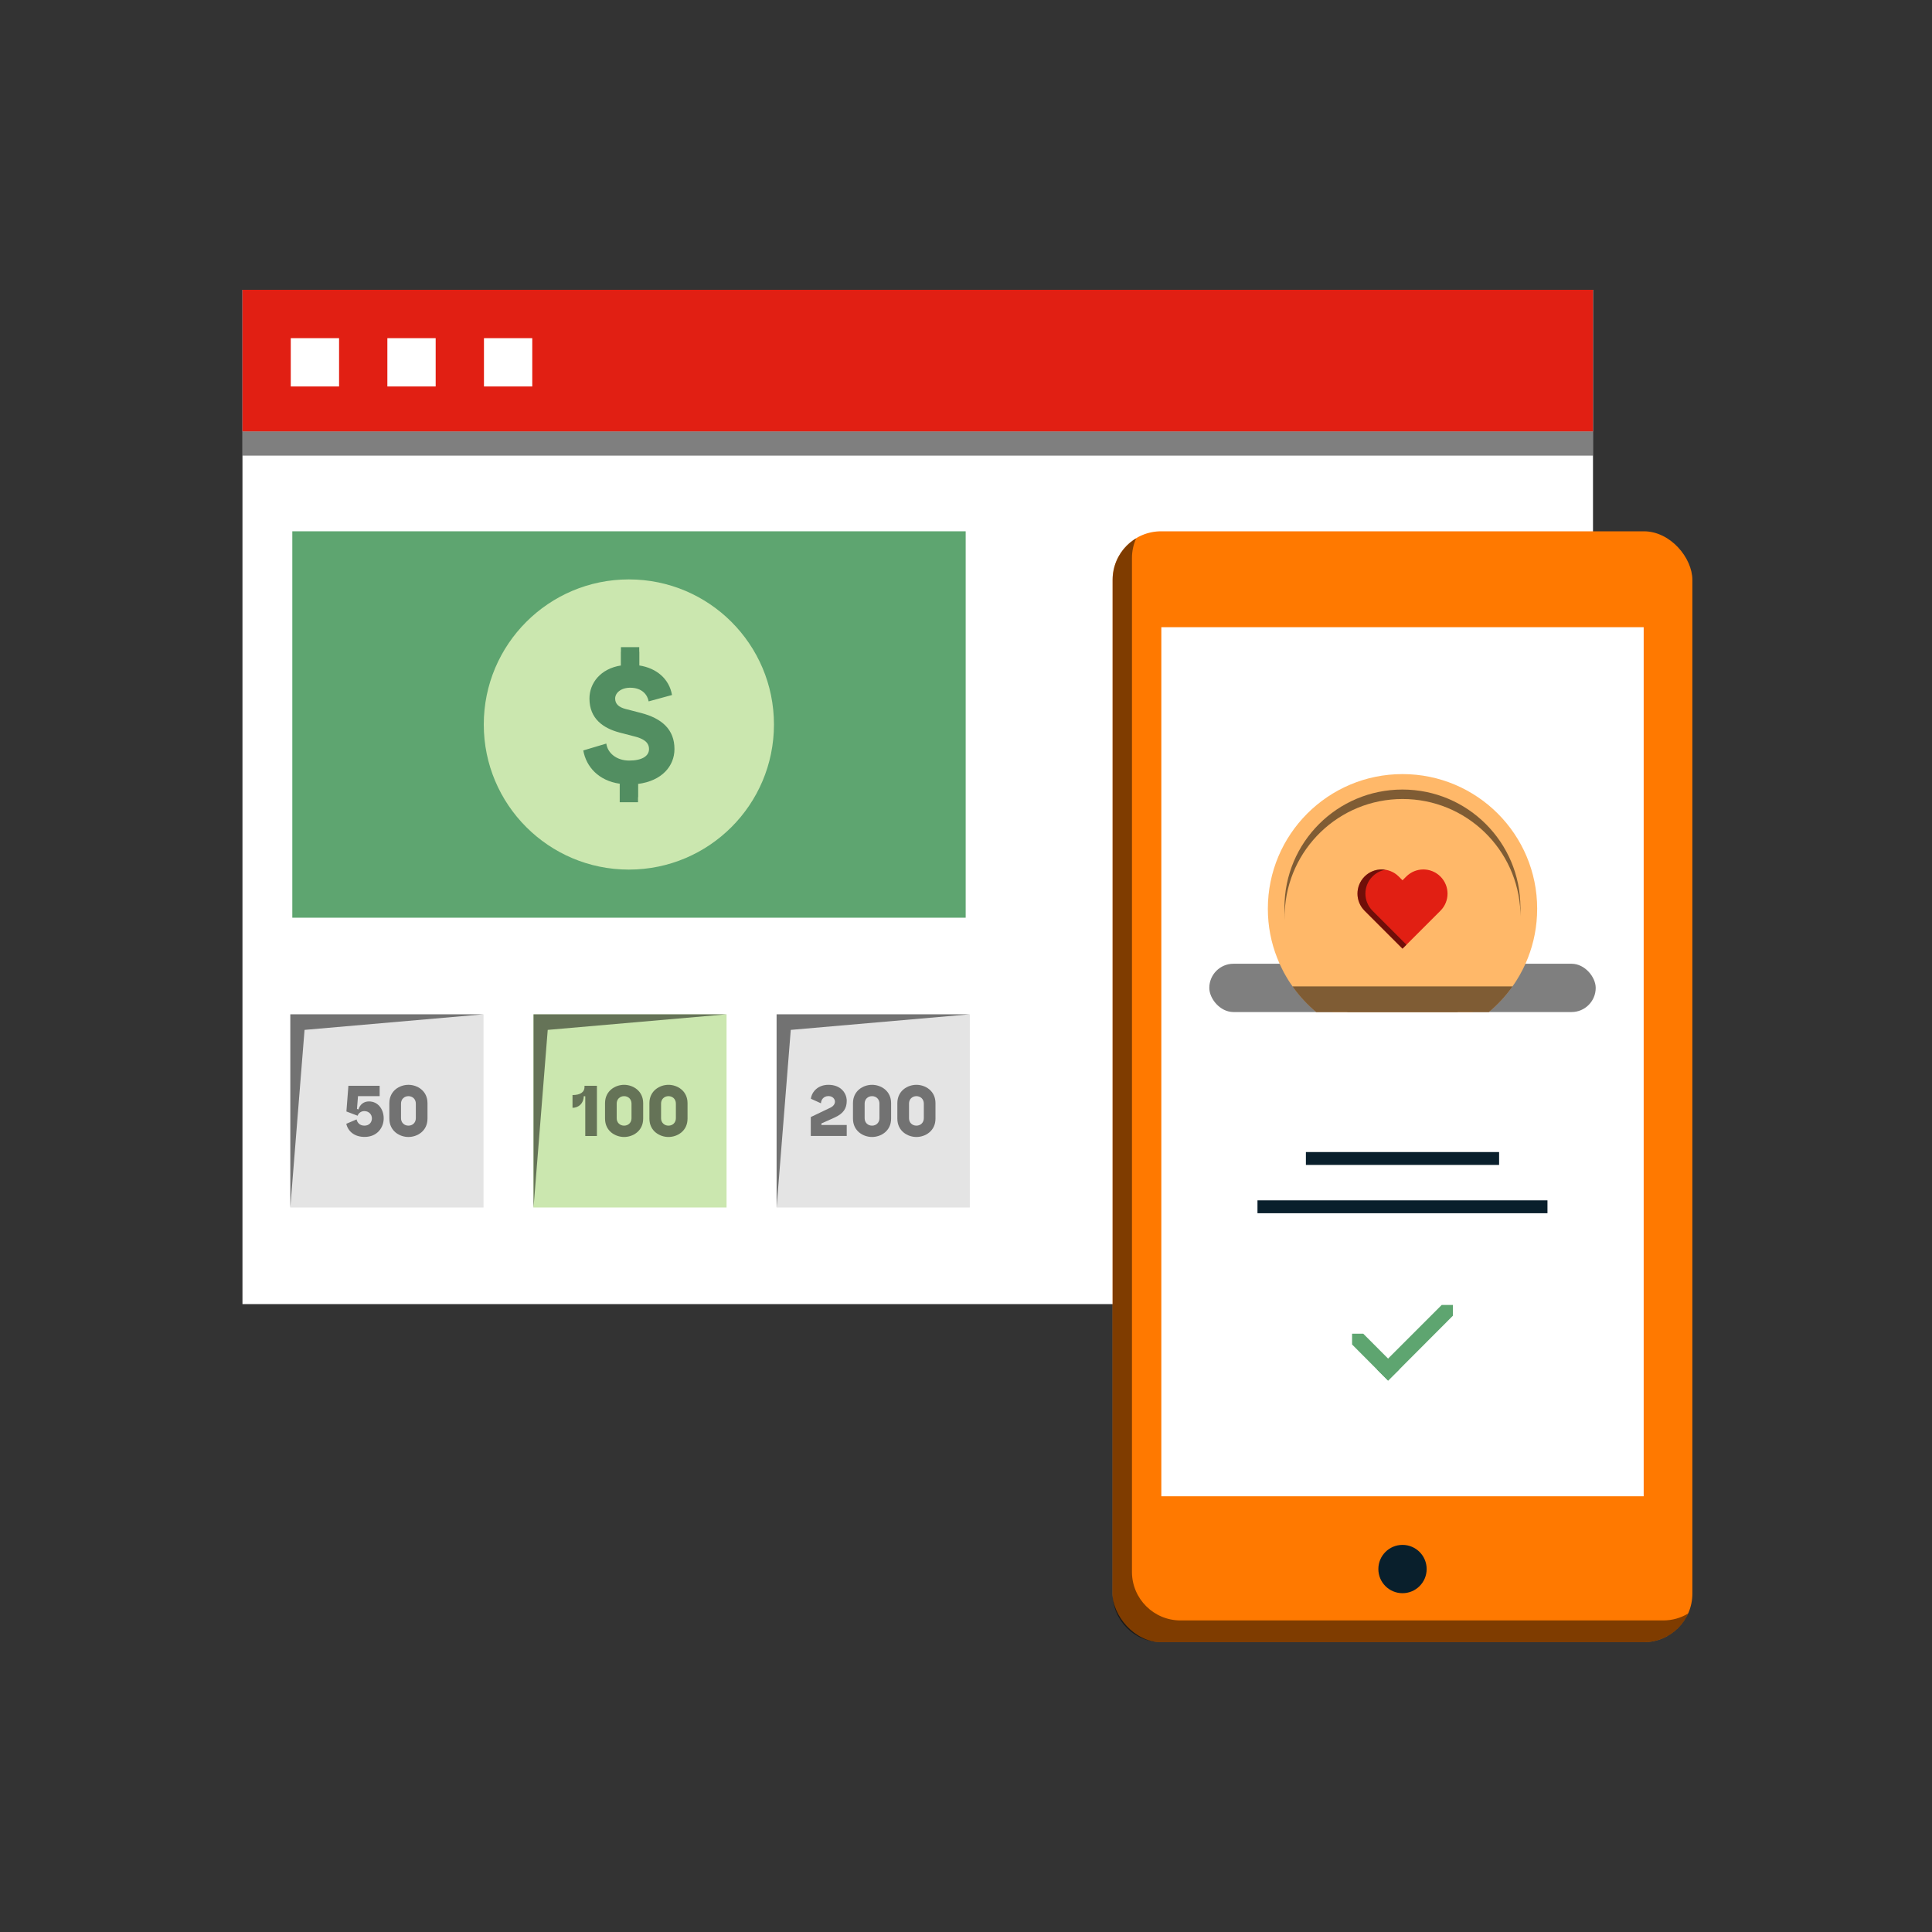 <?xml version="1.0" encoding="utf-8"?>
<svg xmlns="http://www.w3.org/2000/svg" id="pictograms" viewBox="0 0 300 300">
  <rect x="0" y="0" width="300" height="300" fill="#333333" stroke="none"/>
  <defs>
    <style>
      .cls-1 {
        fill: #e4e4e4;
      }

      .cls-1, .cls-2, .cls-3, .cls-4, .cls-5, .cls-6, .cls-7, .cls-8, .cls-9, .cls-10, .cls-11, .cls-12 {
        stroke-width: 0px;
      }

      .cls-13 {
        stroke: #091f2c;
        stroke-miterlimit: 10;
        stroke-width: 2px;
      }

      .cls-13, .cls-7 {
        fill: none;
      }

      .cls-2 {
        fill: #ffb869;
      }

      .cls-3 {
        fill: #ff7900;
      }

      .cls-4 {
        fill: #528e61;
      }

      .cls-14, .cls-11 {
        opacity: .5;
      }

      .cls-6 {
        fill: #091f2c;
      }

      .cls-8 {
        fill: #e11f13;
      }

      .cls-9 {
        fill: #fff;
      }

      .cls-10 {
        fill: #cbe7af;
      }

      .cls-12 {
        fill: #5ea570;
      }
    </style>
  </defs>
  <g>
    <rect class="cls-7" width="300" height="300"/>
    <rect class="cls-9" x="37.65" y="45" width="209.71" height="157.5"/>
    <rect class="cls-8" x="37.65" y="45" width="209.71" height="22"/>
    <rect class="cls-11" x="37.65" y="67" width="209.71" height="3.75"/>
    <rect class="cls-9" x="45.15" y="52.51" width="7.5" height="7.5"/>
    <rect class="cls-9" x="60.15" y="52.51" width="7.5" height="7.5"/>
    <rect class="cls-9" x="75.15" y="52.51" width="7.5" height="7.5"/>
    <rect class="cls-12" x="45.39" y="82.5" width="104.56" height="60"/>
    <g>
      <circle class="cls-10" cx="97.65" cy="112.5" r="22.53"/>
      <path class="cls-4" d="m96.26,121.7c-3.33-.47-5.23-2.64-5.69-5.17l3.58-1.07c.19,1.46,1.57,2.64,3.55,2.64s3.08-.69,3.08-1.79c0-1.15-1.05-1.65-2.23-1.95l-2.34-.61c-2.5-.66-4.68-2.12-4.68-5.28,0-2.39,1.71-4.65,4.92-5.14v-2.12h2.81v2.12c2.67.41,4.65,2.06,5.09,4.59l-3.63.99c-.17-.99-.99-2.12-2.86-2.12-1.48,0-2.34.83-2.34,1.68s.58,1.35,1.62,1.62l2.36.61c3.3.85,5.23,2.59,5.23,5.61,0,2.64-1.95,4.95-5.67,5.42v2.06h-2.81v-2.09Z"/>
    </g>
    <g>
      <rect class="cls-3" x="172.76" y="82.5" width="90.03" height="172.5" rx="7.54" ry="7.54"/>
      <circle class="cls-6" cx="217.78" cy="243.64" r="3.75"/>
      <rect class="cls-9" x="180.33" y="97.39" width="74.9" height="134.95"/>
      <g>
        <rect class="cls-11" x="187.78" y="149.65" width="60" height="7.5" rx="3.75" ry="3.75"/>
        <path class="cls-1" d="m218.19,157.15h-.81c.12-.07.26-.11.41-.11s.29.04.41.11Z"/>
        <path class="cls-2" d="m238.69,141.11c0,2.7-.51,5.28-1.44,7.64-.24.61-.5,1.2-.79,1.77-.3.59-.62,1.16-.97,1.71-.09.14-.18.28-.27.42-.12.17-.24.35-.36.52-.04.06-.09.12-.13.18-1.01,1.41-2.21,2.69-3.54,3.8h-26.82c-1.33-1.11-2.52-2.39-3.54-3.8-.04-.06-.08-.12-.12-.18-.22-.3-.43-.62-.64-.94-.25-.4-.49-.82-.72-1.24-.08-.16-.16-.31-.24-.47-.29-.57-.56-1.16-.79-1.77-.94-2.36-1.45-4.94-1.45-7.64,0-11.55,9.36-20.91,20.91-20.91s20.91,9.36,20.91,20.91Z"/>
        <path class="cls-2" d="m236.1,140.92c0,.25,0,.49-.02.74-.08,2.03-.49,3.98-1.18,5.79-.66,1.74-1.58,3.35-2.71,4.79-1.6,2.03-3.61,3.71-5.92,4.92h-16.99c-2.3-1.21-4.32-2.89-5.92-4.92-1.13-1.44-2.05-3.05-2.71-4.79-.69-1.81-1.1-3.76-1.18-5.79-.01-.24-.02-.49-.02-.74,0-10.12,8.2-18.32,18.32-18.32s18.32,8.2,18.32,18.32Z"/>
        <path class="cls-11" d="m236.1,140.92c0,.25,0,.49-.02.74-.08,2.03-.49,3.98-1.18,5.79-.66,1.74-1.58,3.35-2.71,4.79-1.6,2.03-3.61,3.71-5.92,4.92h-16.99c-2.3-1.21-4.32-2.89-5.92-4.92-1.13-1.44-2.05-3.05-2.71-4.79-.69-1.81-1.1-3.76-1.18-5.79-.01-.24-.02-.49-.02-.74,0-10.12,8.2-18.32,18.32-18.32s18.32,8.2,18.32,18.32Z"/>
        <path class="cls-2" d="m236.1,142.39c0,1.8-.26,3.54-.74,5.18-.49,1.66-1.21,3.23-2.12,4.66-1.22,1.91-2.78,3.58-4.6,4.92h-21.71c-1.82-1.34-3.38-3.01-4.6-4.92-.91-1.43-1.63-2.99-2.12-4.66-.49-1.64-.74-3.38-.74-5.18,0-.25,0-.49.02-.74.39-9.78,8.43-17.58,18.3-17.58s17.92,7.8,18.3,17.58c.01.24.02.49.02.74Z"/>
        <path class="cls-11" d="m234.86,153.17c-.04.06-.09.12-.13.18-1.01,1.41-2.21,2.69-3.54,3.8h-26.82c-1.33-1.11-2.52-2.39-3.54-3.8-.04-.06-.08-.12-.12-.18h34.15Z"/>
        <path class="cls-8" d="m223.67,141.42c1.47-1.47,1.47-3.84,0-5.31h0c-1.47-1.47-3.84-1.47-5.31,0l-.58.58-.58-.58c-1.47-1.47-3.84-1.47-5.31,0h0c-1.47,1.47-1.47,3.84,0,5.31l5.89,5.89,5.89-5.89Z"/>
        <path class="cls-11" d="m218.39,146.7l-.61.61-5.89-5.89c-.73-.73-1.1-1.69-1.1-2.66s.37-1.92,1.1-2.66c.89-.89,2.12-1.24,3.27-1.05-.75.12-1.46.47-2.04,1.05-.73.73-1.1,1.69-1.1,2.66s.37,1.92,1.1,2.66l5.28,5.28Z"/>
      </g>
      <g>
        <polygon class="cls-12" points="217.26 212.67 215.54 214.38 213.83 212.67 209.95 208.77 209.95 207.1 211.69 207.1 215.54 210.96 217.26 212.67"/>
        <polygon class="cls-12" points="225.6 202.63 225.6 204.31 217.26 212.67 215.54 214.38 213.83 212.67 223.87 202.63 225.6 202.63"/>
      </g>
      <line class="cls-13" x1="202.78" y1="179.89" x2="232.78" y2="179.89"/>
      <line class="cls-13" x1="195.26" y1="187.39" x2="240.29" y2="187.39"/>
      <path class="cls-11" d="m262.14,250.54c-1.18,2.63-3.82,4.46-6.88,4.46h-74.95c-4.17,0-7.54-3.38-7.54-7.54V90.04c0-2.74,1.46-5.15,3.66-6.45-.43.94-.66,1.98-.66,3.07v157.42c0,4.16,3.37,7.54,7.54,7.54h74.95c1.42,0,2.75-.39,3.88-1.08Z"/>
    </g>
    <rect class="cls-4" x="96.42" y="100.49" width="2.84" height="2.84"/>
    <rect class="cls-4" x="96.23" y="121.73" width="2.84" height="2.84"/>
    <g>
      <rect class="cls-1" x="45.08" y="157.5" width="30" height="30"/>
      <polygon class="cls-11" points="45.08 187.5 47.29 159.92 75.08 157.5 45.08 157.5 45.08 187.5"/>
      <g class="cls-14">
        <path class="cls-5" d="m53.78,174.5l1.59-.68c.1.47.46.97,1.22.97s1.16-.54,1.16-1.13c0-.62-.48-1.13-1.18-1.13-.5,0-.91.32-1.04.72l-1.74-.66.31-3.99h4.85v1.61h-3.36l-.16,1.99.23.07c.22-.73.79-1.24,1.63-1.24,1.44,0,2.29,1.24,2.29,2.63s-.97,2.88-2.97,2.88c-1.57,0-2.57-.86-2.84-2.04Z"/>
        <path class="cls-5" d="m60.46,173.7v-2.4c0-1.93,1.59-2.85,2.96-2.85s2.96.92,2.96,2.85v2.4c0,1.93-1.59,2.85-2.96,2.85s-2.96-.92-2.96-2.85Zm2.96,1.09c.66,0,1.15-.48,1.15-1.15v-2.28c0-.67-.49-1.15-1.15-1.15s-1.15.48-1.15,1.15v2.28c0,.67.49,1.15,1.15,1.15Z"/>
      </g>
    </g>
    <g>
      <g>
        <rect class="cls-10" x="82.82" y="157.5" width="30" height="30"/>
        <polygon class="cls-11" points="82.85 187.5 85.05 159.92 112.85 157.5 82.85 157.5 82.85 187.5"/>
      </g>
      <g class="cls-14">
        <path class="cls-5" d="m90.88,170.22h-.24c0,1.08-.77,1.8-1.74,1.8v-1.98c1.13,0,1.86-.4,1.86-1.26v-.18h1.93v7.8h-1.81v-6.18Z"/>
        <path class="cls-5" d="m93.95,173.7v-2.4c0-1.93,1.6-2.85,2.96-2.85s2.96.92,2.96,2.85v2.4c0,1.93-1.59,2.85-2.96,2.85s-2.96-.92-2.96-2.85Zm2.96,1.09c.66,0,1.15-.48,1.15-1.15v-2.28c0-.67-.49-1.15-1.15-1.15s-1.15.48-1.15,1.15v2.28c0,.67.49,1.15,1.15,1.15Z"/>
        <path class="cls-5" d="m100.84,173.7v-2.4c0-1.93,1.6-2.85,2.96-2.85s2.96.92,2.96,2.85v2.4c0,1.93-1.59,2.85-2.96,2.85s-2.96-.92-2.96-2.85Zm2.96,1.09c.66,0,1.15-.48,1.15-1.15v-2.28c0-.67-.49-1.15-1.15-1.15s-1.15.48-1.15,1.15v2.28c0,.67.49,1.15,1.15,1.15Z"/>
      </g>
    </g>
    <g>
      <g>
        <rect class="cls-1" x="120.59" y="157.5" width="30" height="30"/>
        <polygon class="cls-11" points="120.59 187.5 122.79 159.92 150.59 157.5 120.59 157.5 120.59 187.5"/>
      </g>
      <g class="cls-14">
        <path class="cls-5" d="m125.91,173.45l3.01-1.44c.53-.25.73-.61.73-.95s-.28-.86-1.01-.86c-.78,0-1.15.6-1.16,1.12l-1.57-.71c.17-1.15,1.15-2.16,2.73-2.16,1.93,0,2.84,1.3,2.84,2.49s-.53,1.98-1.88,2.59l-2.05.92v.24h3.93v1.7h-5.58v-2.95Z"/>
        <path class="cls-5" d="m132.45,173.7v-2.4c0-1.93,1.59-2.85,2.96-2.85s2.96.92,2.96,2.85v2.4c0,1.93-1.59,2.85-2.96,2.85s-2.96-.92-2.96-2.85Zm2.96,1.09c.66,0,1.15-.48,1.15-1.15v-2.28c0-.67-.49-1.15-1.15-1.15s-1.15.48-1.15,1.15v2.28c0,.67.49,1.15,1.15,1.15Z"/>
        <path class="cls-5" d="m139.34,173.7v-2.4c0-1.93,1.59-2.85,2.96-2.85s2.96.92,2.96,2.85v2.4c0,1.93-1.59,2.85-2.96,2.85s-2.96-.92-2.96-2.85Zm2.96,1.09c.66,0,1.15-.48,1.15-1.15v-2.28c0-.67-.49-1.15-1.15-1.15s-1.15.48-1.15,1.15v2.28c0,.67.49,1.15,1.15,1.15Z"/>
      </g>
    </g>
  </g>
  <rect class="cls-7" width="300" height="300"/>
</svg>